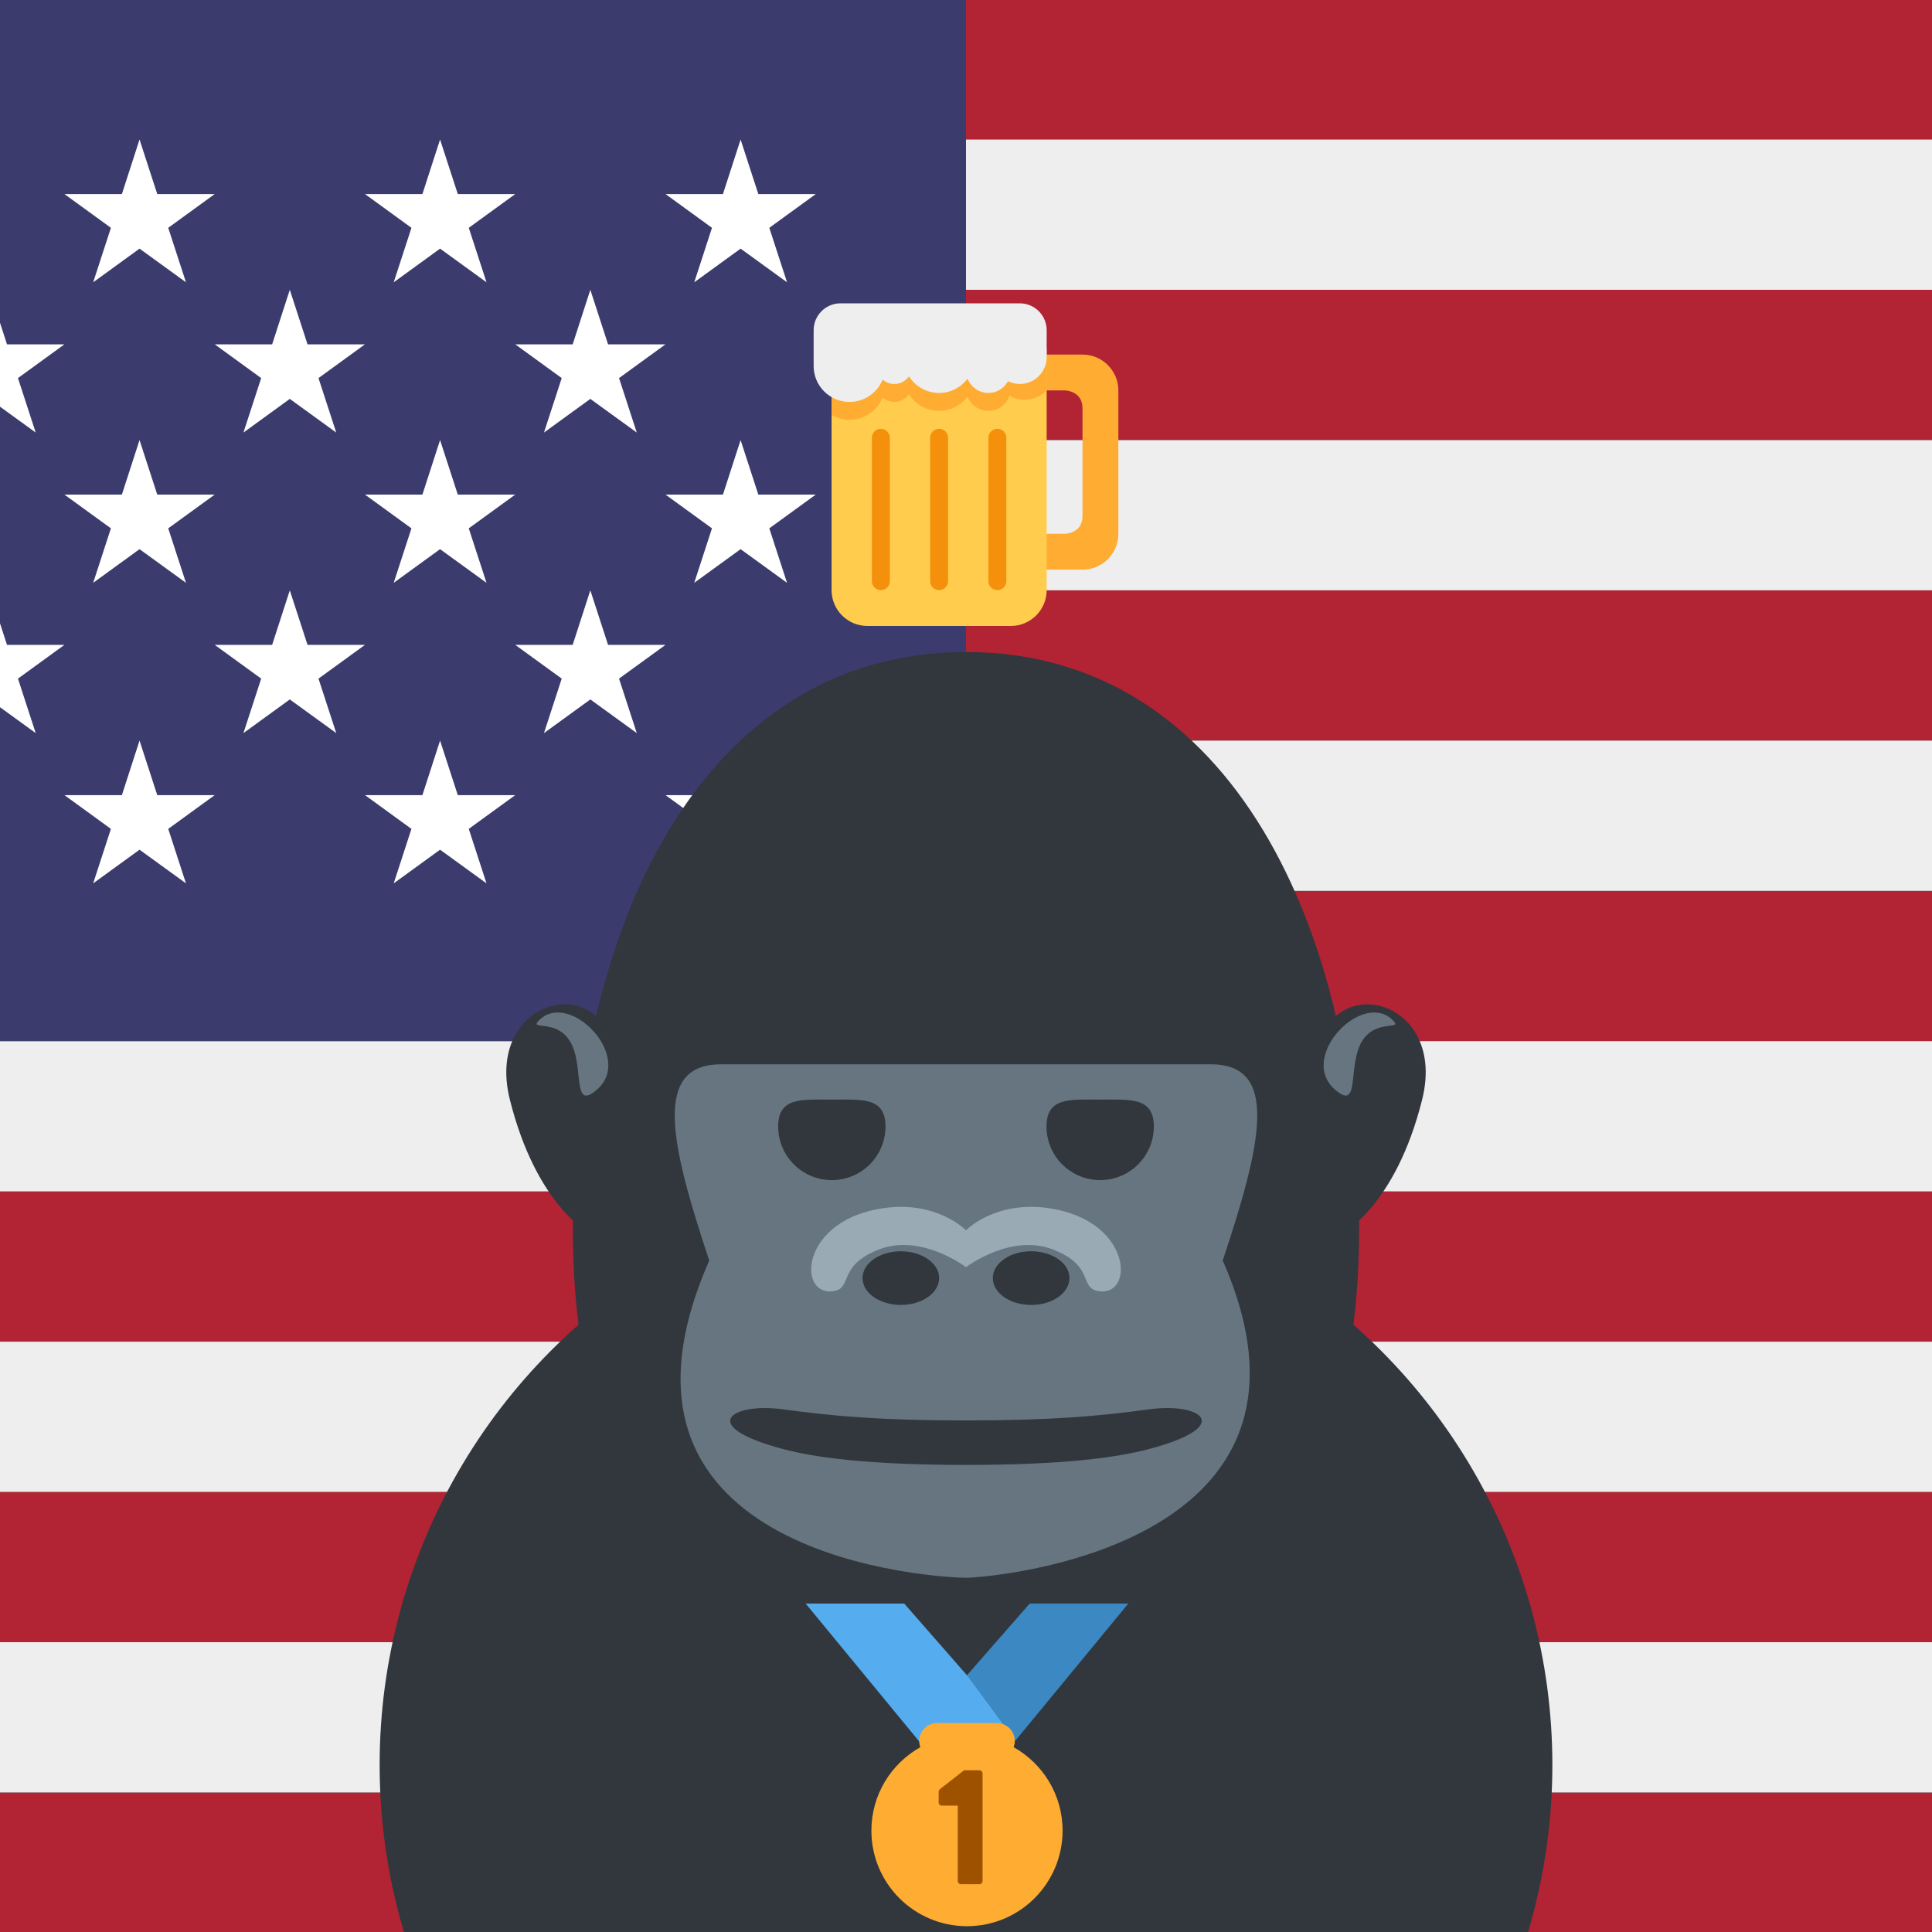 <svg xmlns="http://www.w3.org/2000/svg" class="apemoji-container" viewBox="0 0 1000 1000" width="1000" height="1000"><rect x="0" y="0" width="1000" height="1000" fill="#333333" stroke="none"/><svg xmlns="http://www.w3.org/2000/svg" viewBox="0 0 36 36" class="apemoji-background" width="1400" height="1400" x="-200" y="-200"><path fill="#B22334" d="M35.445 7C34.752 5.809 33.477 5 32 5H18v2h17.445zM0 25h36v2H0zm18-8h18v2H18zm0-4h18v2H18zM0 21h36v2H0zm4 10h28c1.477 0 2.752-.809 3.445-2H.555c.693 1.191 1.968 2 3.445 2zM18 9h18v2H18z"/><path fill="#EEE" d="M.068 27.679c.017.093.036.186.059.277.026.101.058.198.092.296.089.259.197.509.333.743L.555 29h34.89l.002-.004c.135-.233.243-.483.332-.741.034-.099.067-.198.093-.301.023-.09.042-.182.059-.275.041-.22.069-.446.069-.679H0c0 .233.028.458.068.679zM0 23h36v2H0zm0-4v2h36v-2H18zm18-4h18v2H18zm0-4h18v2H18zM0 9c0-.233.03-.457.068-.679C.028 8.542 0 8.767 0 9zm.555-2l-.003.005L.555 7zM.128 8.044c.025-.102.06-.199.092-.297-.034.098-.066.196-.092.297zM18 9h18c0-.233-.028-.459-.069-.68-.017-.092-.035-.184-.059-.274-.027-.103-.059-.203-.094-.302-.089-.258-.197-.507-.332-.74.001-.001 0-.003-.001-.004H18v2z"/><path fill="#3C3B6E" d="M18 5H4C1.791 5 0 6.791 0 9v10h18V5z"/><path fill="#FFF" d="M2.001 7.726l.618.449-.236.725L3 8.452l.618.448-.236-.725L4 7.726h-.764L3 7l-.235.726zm2 2l.618.449-.236.725.617-.448.618.448-.236-.725L6 9.726h-.764L5 9l-.235.726zm4 0l.618.449-.236.725.617-.448.618.448-.236-.725.618-.449h-.764L9 9l-.235.726zm4 0l.618.449-.236.725.617-.448.618.448-.236-.725.618-.449h-.764L13 9l-.235.726zm-8 4l.618.449-.236.725.617-.448.618.448-.236-.725.618-.449h-.764L5 13l-.235.726zm4 0l.618.449-.236.725.617-.448.618.448-.236-.725.618-.449h-.764L9 13l-.235.726zm4 0l.618.449-.236.725.617-.448.618.448-.236-.725.618-.449h-.764L13 13l-.235.726zm-6-6l.618.449-.236.725L7 8.452l.618.448-.236-.725L8 7.726h-.764L7 7l-.235.726zm4 0l.618.449-.236.725.617-.448.618.448-.236-.725.618-.449h-.764L11 7l-.235.726zm4 0l.618.449-.236.725.617-.448.618.448-.236-.725.618-.449h-.764L15 7l-.235.726zm-12 4l.618.449-.236.725.617-.448.618.448-.236-.725.618-.449h-.764L3 11l-.235.726zM6.383 12.9L7 12.452l.618.448-.236-.725.618-.449h-.764L7 11l-.235.726h-.764l.618.449zm3.618-1.174l.618.449-.236.725.617-.448.618.448-.236-.725.618-.449h-.764L11 11l-.235.726zm4 0l.618.449-.236.725.617-.448.618.448-.236-.725.618-.449h-.764L15 11l-.235.726zm-12 4l.618.449-.236.725.617-.448.618.448-.236-.725.618-.449h-.764L3 15l-.235.726zM6.383 16.9L7 16.452l.618.448-.236-.725.618-.449h-.764L7 15l-.235.726h-.764l.618.449zm3.618-1.174l.618.449-.236.725.617-.448.618.448-.236-.725.618-.449h-.764L11 15l-.235.726zm4 0l.618.449-.236.725.617-.448.618.448-.236-.725.618-.449h-.764L15 15l-.235.726z"/></svg><svg xmlns="http://www.w3.org/2000/svg" viewBox="0 0 36 36" class="apemoji-body" width="607" height="607" x="196.5" y="610"><circle fill="#31373D" cx="18" cy="18" r="18"/></svg><svg xmlns="http://www.w3.org/2000/svg" viewBox="0 0 36 36" class="apemoji-ape" width="500" height="500" x="250" y="333"><path fill="#31373D" d="M5 16c0-4-5-3-4 1s3 5 3 5l1-6zm26 0c0-4 5-3 4 1s-3 5-3 5l-1-6z"/><path fill="#31373D" d="M32.65 21.736c0 10.892-4.691 14.087-14.65 14.087-9.958 0-14.651-3.195-14.651-14.087S8.042.323 18 .323c9.959 0 14.65 10.521 14.65 21.413z"/><path fill="#66757F" d="M27.567 23c1.49-4.458 2.088-7.312-.443-7.312H8.876c-2.532 0-1.933 2.854-.444 7.312C3.504 34.201 17.166 34.823 18 34.823S32.303 33.764 27.567 23z"/><path fill="#31373D" d="M15 18.003c0 1.105-.896 2-2 2s-2-.895-2-2c0-1.104.896-1 2-1s2-.105 2 1zm10 0c0 1.105-.896 2-2 2s-2-.895-2-2c0-1.104.896-1 2-1s2-.105 2 1z"/><ellipse fill="#31373D" cx="15.572" cy="23.655" rx="1.428" ry="1"/><path fill="#31373D" d="M21.856 23.655c0 .553-.639 1-1.428 1-.79 0-1.429-.447-1.429-1 0-.553.639-1 1.429-1s1.428.448 1.428 1z"/><path fill="#99AAB5" d="M21.02 21.04c-1.965-.26-3.02.834-3.02.834s-1.055-1.094-3.021-.834c-3.156.417-3.285 3.287-1.939 3.105.766-.104.135-.938 1.713-1.556 1.579-.616 3.247.66 3.247.66s1.667-1.276 3.246-.659.947 1.452 1.714 1.556c1.346.181 1.218-2.689-1.94-3.106z"/><path fill="#31373D" d="M24.835 30.021c-1.209.323-3.204.596-6.835.596s-5.625-.272-6.835-.596c-3.205-.854-1.923-1.735 0-1.477 1.923.259 3.631.415 6.835.415 3.205 0 4.914-.156 6.835-.415 1.923-.258 3.204.623 0 1.477z"/><path fill="#66757F" d="M4.253 16.625c1.403-1.225-1.078-3.766-2.196-2.544-.341.373.921-.188 1.336 1.086.308.942.001 2.208.86 1.458zm27.493 0c-1.402-1.225 1.078-3.766 2.196-2.544.341.373-.921-.188-1.337 1.086-.306.942 0 2.208-.859 1.458z"/></svg><svg xmlns="http://www.w3.org/2000/svg" viewBox="0 0 36 36" class="apemoji-clothes" width="167" height="167" x="417" y="830"><path fill="#55ACEE" d="M18 8l-7-8H0l14 17 11.521-4.75z"/><path fill="#3B88C3" d="M25 0l-7 8 5.39 7.312 1.227-1.489L36 0z"/><path fill="#FFAC33" d="M23.205 16.026c.08-.217.131-.448.131-.693 0-1.104-.896-2-2-2h-6.667c-1.105 0-2 .896-2 2 0 .245.05.476.131.693-3.258 1.826-5.464 5.307-5.464 9.307C7.335 31.224 12.111 36 18.002 36s10.667-4.776 10.667-10.667c0-4-2.206-7.481-5.464-9.307z"/><path fill="#9E5200" d="M19.404 18.6h-1.721l-2.73 2.132c-.056.056-.112.206-.112.28v1.178c0 .186.15.354.337.354h1.795v8.414c0 .188.15.355.355.355h2.076c.186 0 .336-.168.336-.355V18.954c0-.186-.149-.354-.336-.354z"/></svg><svg xmlns="http://www.w3.org/2000/svg" viewBox="0 0 36 36" class="apemoji-accessory" width="167" height="167" x="416.5" y="157"><path fill="#FFAC33" d="M31 5.718h-6v4h4s2 0 2 2v12c0 2-2 2-2 2h-4v4h6c2.206 0 4-1.794 4-4v-16c0-2.206-1.794-4-4-4z"/><path fill="#FFCC4D" d="M27 6H3v26c0 2.209 1.791 4 4 4h16c2.209 0 4-1.791 4-4V6z"/><path fill="#F4900C" d="M8.5 32c-.552 0-1-.447-1-1V15c0-.552.448-1 1-1s1 .448 1 1v16c0 .553-.448 1-1 1zm6.5 0c-.552 0-1-.447-1-1V15c0-.552.448-1 1-1s1 .448 1 1v16c0 .553-.448 1-1 1zm6.5 0c-.553 0-1-.447-1-1V15c0-.552.447-1 1-1s1 .448 1 1v16c0 .553-.447 1-1 1z"/><path fill="#FFAC33" d="M3 5v7.445c.59.344 1.268.555 2 .555 1.674 0 3.104-1.031 3.701-2.491.35.302.801.491 1.299.491.677 0 1.273-.338 1.635-.853C12.345 11.258 13.583 12 15 12c1.301 0 2.445-.631 3.176-1.593C18.54 11.338 19.44 12 20.5 12c.949 0 1.765-.535 2.188-1.314l.147-.361c.497.271 1.059.439 1.665.439.981 0 1.865-.406 2.5-1.056V5H3z"/><path fill="#EEE" d="M24 0H4C2.343 0 1 1.343 1 3v4c0 2.209 1.791 4 4 4 1.674 0 3.104-1.031 3.701-2.491.35.302.801.491 1.299.491.677 0 1.273-.338 1.635-.853C12.345 9.258 13.583 10 15 10c1.301 0 2.445-.631 3.176-1.593C18.54 9.338 19.44 10 20.5 10c.949 0 1.765-.535 2.188-1.314.398.195.839.314 1.312.314 1.657 0 3-1.343 3-3V3c0-1.657-1.343-3-3-3z"/></svg></svg>